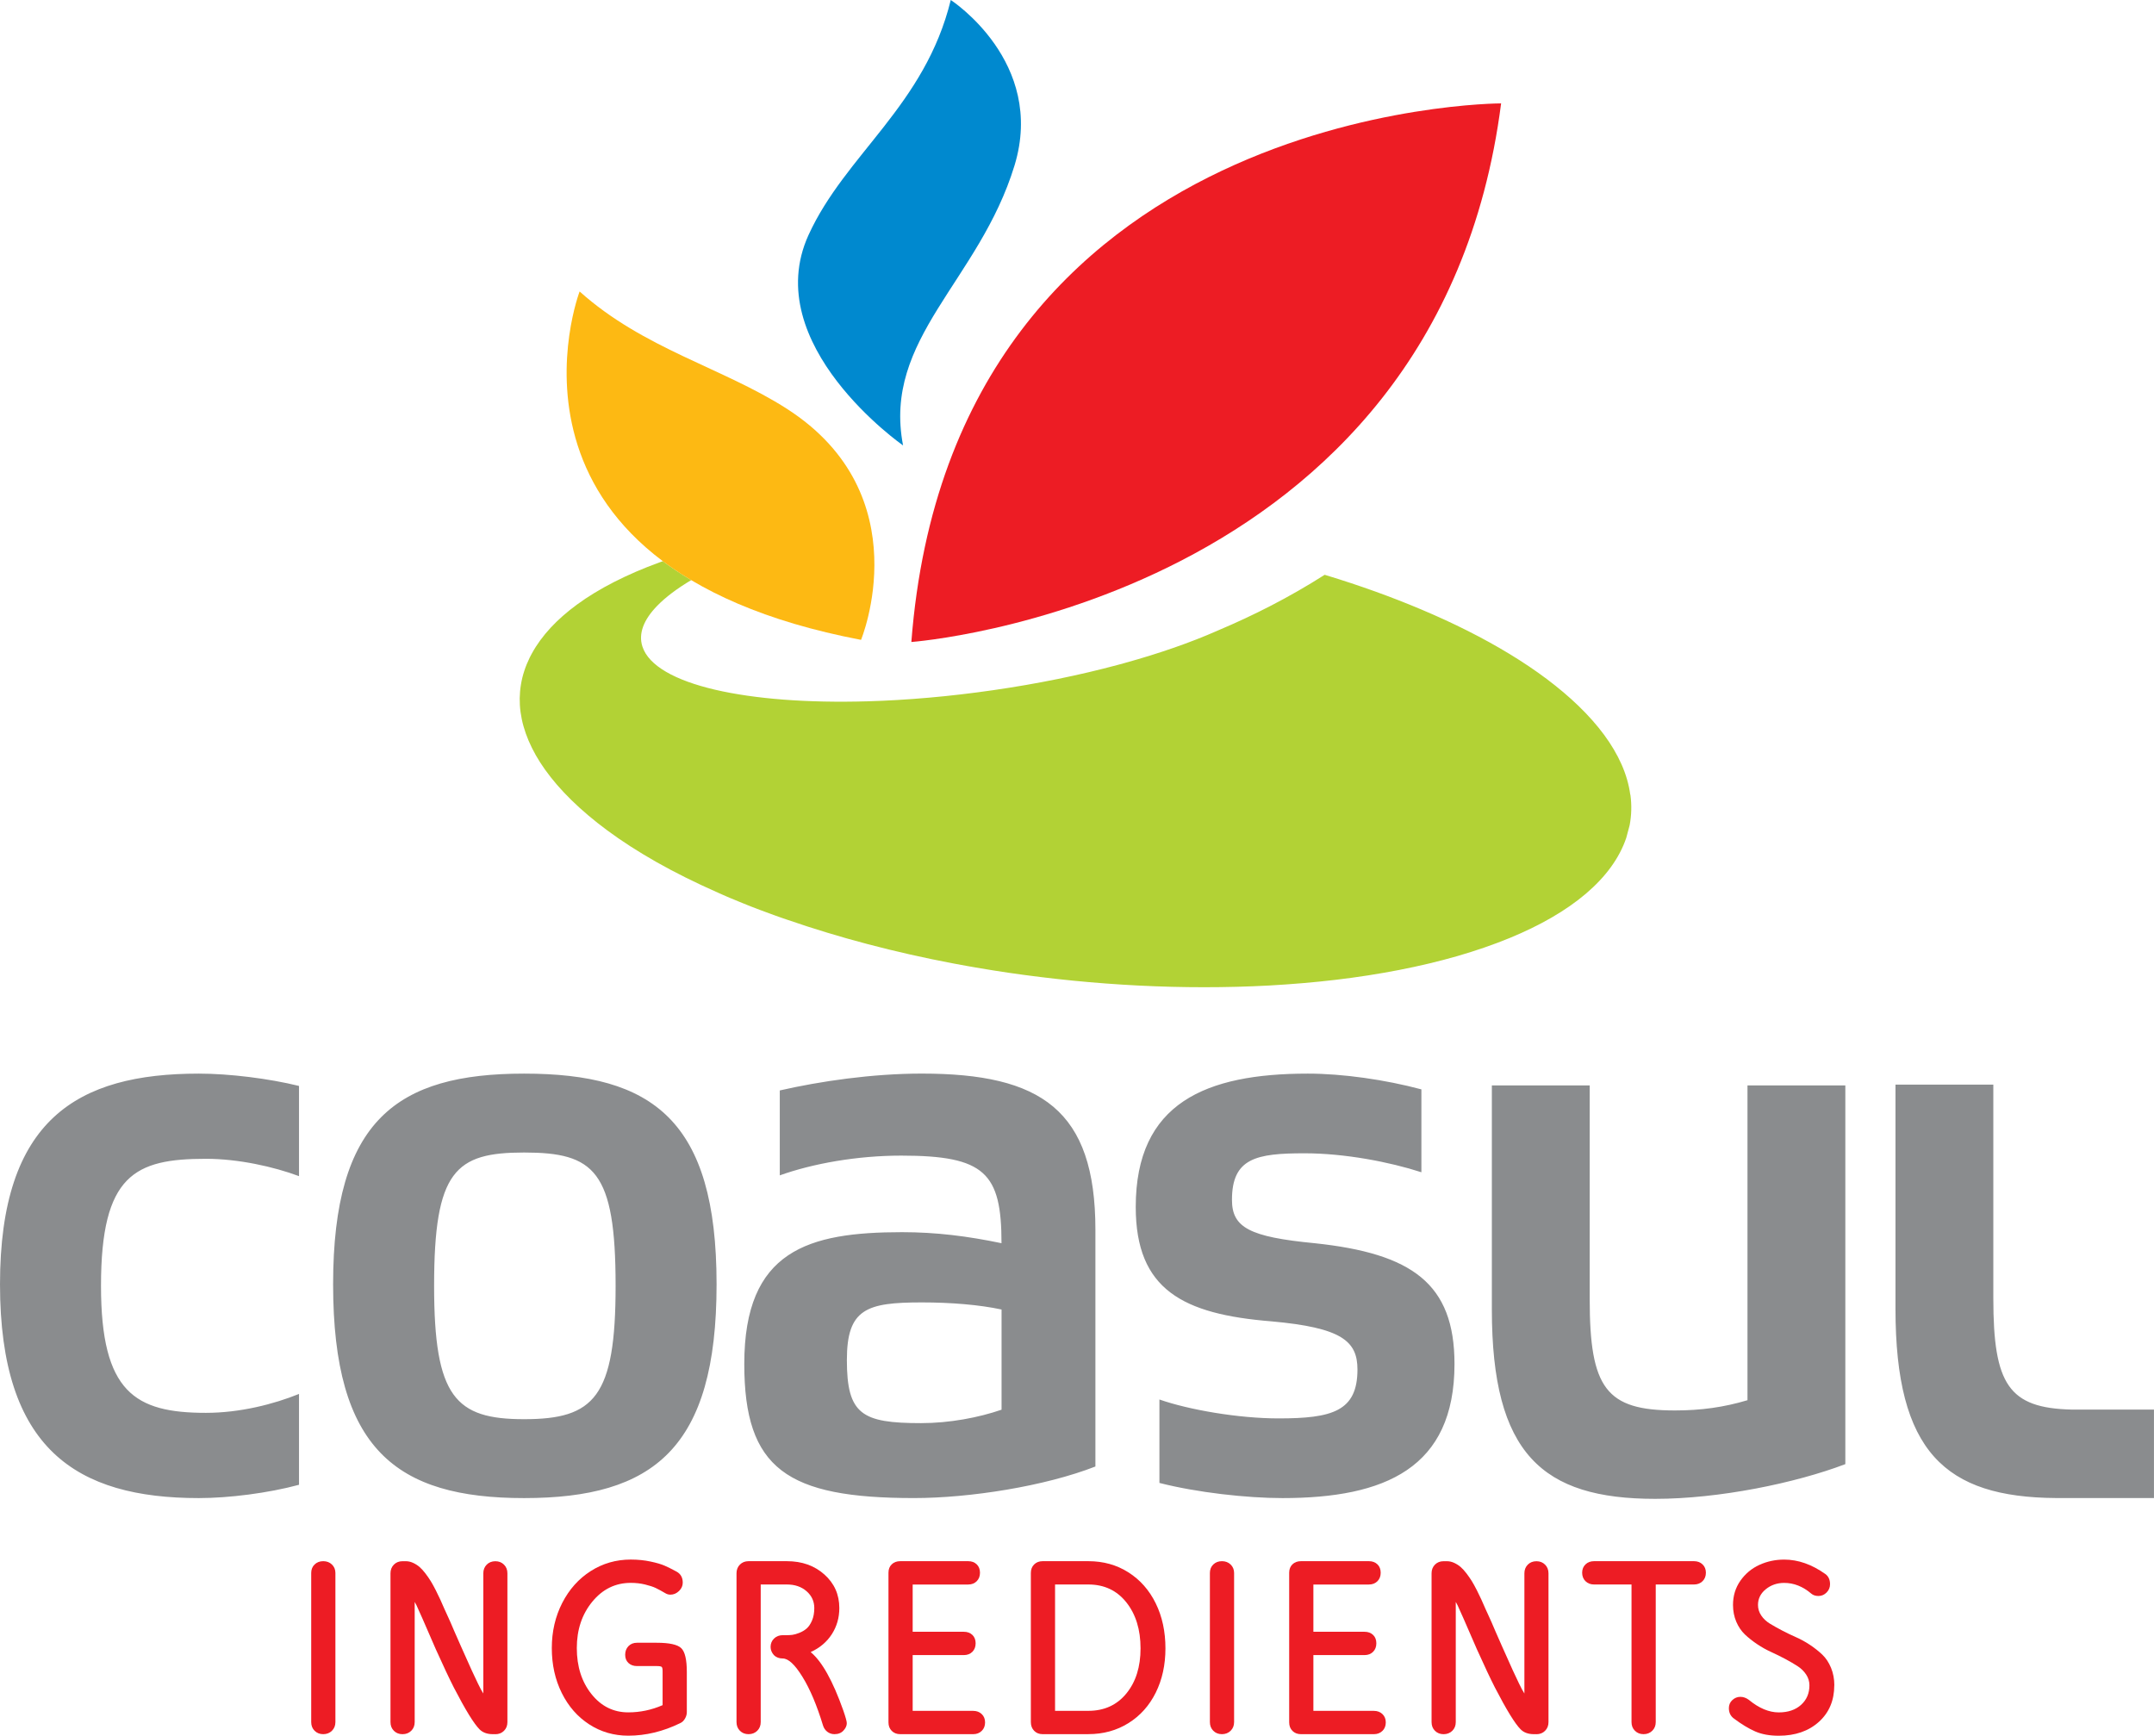 <?xml version="1.0" encoding="UTF-8"?>
<svg id="b" data-name="Camada 2" xmlns="http://www.w3.org/2000/svg" width="798.47" height="643.468" viewBox="0 0 79.847 64.347">
  <g id="c" data-name="Camada 1">
    <g>
      <path id="d" data-name="Flor Verde" d="M60.433,29.461c-.05-.375-.159-.749-.323-1.122-.164-.37-.381-.738-.65-1.102-.267-.361-.584-.718-.947-1.069-.351-.339-.742-.669-1.169-.991-.425-.319-.886-.629-1.378-.928-.489-.298-1.01-.585-1.557-.861-.544-.274-1.115-.537-1.71-.788-.557-.236-1.132-.46-1.723-.673-.587-.211-1.188-.41-1.802-.597l-.07-.021c-1.316.839-2.65,1.512-3.927,2.051l-.059.026c-.976.43-2.133.835-3.421,1.191l-.006.002h0c-.092.025-.186.051-.279.076-1.399.375-2.95.694-4.594.931-.408.059-.812.112-1.211.158-.4.047-.795.087-1.185.121-.39.034-.775.063-1.153.085-.379.022-.75.039-1.115.049-1.11.032-2.153.01-3.102-.062-.953-.073-1.811-.197-2.546-.368-.739-.173-1.353-.394-1.811-.661-.462-.269-.767-.583-.882-.941-.154-.48.046-.991.546-1.506.31-.32.737-.641,1.264-.956-.379-.226-.729-.46-1.051-.701l-.134.048c-.304.111-.596.227-.876.348-.28.121-.547.247-.803.378-.255.13-.497.265-.725.404-.229.139-.445.283-.646.431-.185.135-.359.274-.522.418-.163.143-.315.29-.455.441-.14.152-.269.307-.385.466-.116.159-.22.322-.311.489l-.068.129s-.002.003-.002.005c0,.002-.002.003-.003.005,0,.002-.001.003-.002.005,0,.002-.002.003-.003.005-.081.165-.149.331-.203.498-.055.167-.096.335-.123.503-.028.168-.043.338-.046.508-.002.17.008.341.031.511.024.175.06.351.11.528.05.178.113.355.188.533.076.179.165.357.266.537.102.18.217.36.345.539.133.187.281.374.443.562.163.188.34.376.532.564.193.189.4.378.622.565.223.189.46.377.713.563.267.198.552.394.855.589.304.196.626.39.966.583.342.193.702.385,1.081.573.381.19.781.377,1.2.562.049.022.097.043.147.065.049.022.098.044.147.065.05.021.099.043.149.064.051.021.101.042.152.062.052.021.104.043.156.065.052.021.104.043.157.064.053.021.105.043.158.064.053.021.107.043.161.064.054.021.109.042.164.063.055.021.11.042.165.063.055.021.111.042.167.062.056.021.113.042.169.062.056.021.114.042.171.063.058.021.116.042.174.063.058.02.116.041.175.061.059.021.118.041.177.06.475.164.959.321,1.452.47.495.151,1,.293,1.512.428.515.136,1.038.263,1.568.383.533.12,1.072.232,1.617.335.166.032.333.062.5.092.166.03.335.059.503.087.168.028.337.056.506.083.169.026.34.053.51.078.794.116,1.594.214,2.396.294.809.08,1.619.141,2.428.182.815.041,1.627.062,2.433.062.811,0,1.616-.02,2.409-.063.846-.047,1.674-.117,2.478-.212.809-.096,1.591-.218,2.344-.364.755-.147,1.478-.319,2.163-.516.687-.199,1.335-.422,1.938-.67.568-.234,1.09-.488,1.562-.762.473-.274.895-.568,1.261-.879.366-.312.677-.641.928-.987.251-.346.443-.708.57-1.085l.125-.467c.071-.375.08-.751.029-1.128Z" fill="#b2d235"/>
      <path id="e" data-name="Flor Vermelha" d="M33.783,23.8s19.48-1.435,21.862-19.967c0,0-20.325.005-21.862,19.967Z" fill="#ed1c24"/>
      <path id="f" data-name="Flor Azul" d="M33.476,16.513s-5.359-3.735-3.504-7.802c1.366-2.993,4.316-4.795,5.272-8.711,0,0,3.537,2.289,2.363,6.136-1.31,4.29-4.896,6.406-4.131,10.377Z" fill="#0089cf"/>
      <path id="g" data-name="Flor Amarela" d="M31.918,23.721s2.223-5.374-2.751-8.568c-2.369-1.52-5.314-2.222-7.681-4.348,0,0-3.888,10.189,10.433,12.916Z" fill="#fdb913"/>
      <path id="h" data-name="COASUL" d="M11.084,55.044c-1.141.309-2.602.493-3.713.493-4.534,0-7.371-1.814-7.371-7.927s2.866-7.809,7.371-7.809c1.126,0,2.595.181,3.713.457v3.344c-.936-.35-2.25-.643-3.449-.643-2.632,0-3.891.585-3.891,4.709,0,3.948,1.259,4.709,3.891,4.709,1.256,0,2.513-.321,3.449-.701v3.367h0ZM76.212,55.535c-4.107-.028-5.948-1.713-5.948-7.019v-8.307h3.627v7.926c0,3.193.572,4.066,2.907,4.121h3.048v3.279h-3.635ZM64.777,40.239h3.628v14.039c-1.842.702-4.68,1.287-7.049,1.287-4.183,0-6.054-1.668-6.054-7.02v-8.307h3.627v7.926c0,3.305.613,4.124,3.158,4.124.965,0,1.813-.117,2.691-.38v-11.67h0ZM52.688,43.457c-1.17-.38-2.837-.702-4.329-.702-1.783,0-2.691.175-2.691,1.726,0,1.024.644,1.375,3.072,1.608,3.597.381,5.177,1.492,5.177,4.476,0,3.86-2.574,4.972-6.376,4.972-1.32,0-3.17-.205-4.562-.562v-3.093c1.083.38,2.924.701,4.415.701,1.99,0,2.926-.263,2.926-1.814,0-1.053-.585-1.55-3.189-1.784-3.275-.264-5.03-1.17-5.03-4.241,0-3.861,2.603-4.943,6.377-4.943,1.289,0,2.861.223,4.212.584v3.072h0ZM40.606,54.366c-1.872.731-4.65,1.17-6.727,1.17-4.709,0-6.289-1.082-6.289-4.972,0-4.212,2.369-4.885,5.85-4.885,1.258,0,2.427.146,3.685.409,0-2.603-.614-3.247-3.715-3.247-1.638,0-3.275.293-4.504.732v-.004s0-3.144,0-3.144c1.491-.341,3.421-.625,5.265-.625,4.417,0,6.435,1.345,6.435,5.791v8.775h0ZM37.126,48.546h0c-.819-.176-1.872-.263-2.954-.263-2.047,0-2.779.234-2.779,2.135,0,2.019.557,2.34,2.751,2.34,1.053,0,2.134-.205,2.983-.498v-3.714h0ZM12.348,47.61c0-6.083,2.37-7.809,7.079-7.809,4.767,0,7.136,1.726,7.136,7.809s-2.339,7.927-7.136,7.927c-4.739,0-7.079-1.814-7.079-7.927h0ZM16.092,47.669h0c0,4.124.79,4.943,3.335,4.943,2.603,0,3.393-.819,3.393-4.943,0-4.27-.79-4.943-3.393-4.943-2.545,0-3.335.672-3.335,4.943Z" fill="#8a8c8e"/>
      <g>
        <path d="M11.536,63.842v-5.529c0-.129.042-.235.126-.315.084-.081.19-.122.32-.122.129,0,.237.041.323.124.085.083.128.187.128.313v5.529c0,.13-.043.236-.128.321-.086.084-.194.126-.323.126-.13,0-.236-.042-.32-.126-.084-.084-.126-.191-.126-.321Z" fill="#ed1c24"/>
        <path d="M18.362,64.289h-.097c-.207,0-.371-.06-.49-.18-.207-.207-.524-.723-.951-1.548-.165-.324-.389-.798-.67-1.422-.065-.146-.166-.379-.304-.699s-.245-.564-.323-.733c-.064-.152-.116-.259-.155-.32v4.456c0,.13-.043.236-.128.321-.086.084-.194.126-.323.126-.13,0-.236-.042-.32-.126-.084-.084-.126-.191-.126-.321v-5.519c0-.129.042-.236.126-.321.084-.084.19-.126.32-.126h.121c.091,0,.181.02.27.061s.169.092.24.153c.071.062.145.143.221.243.076.101.143.197.199.289s.118.205.185.337.12.245.163.337c.042.092.092.206.15.34.058.134.104.234.136.298.055.117.134.297.237.542.104.244.184.425.238.541.327.738.539,1.203.636,1.394.081.168.147.291.199.369v-4.456c0-.129.042-.236.126-.321.084-.084.191-.126.32-.126.13,0,.236.042.32.126.085.084.127.191.127.321v5.519c0,.13-.042.236-.127.321-.084.084-.19.126-.32.126Z" fill="#ed1c24"/>
        <path d="M24.562,63.216v-1.262c0-.084-.011-.137-.033-.158-.023-.021-.085-.032-.185-.032h-.733c-.129,0-.234-.038-.315-.114-.081-.076-.121-.177-.121-.304,0-.129.04-.236.121-.32.081-.084.187-.126.315-.126h.733c.469,0,.772.067.91.201s.206.428.206.881v1.49c0,.081-.022.161-.068.24-.045.079-.104.135-.175.167-.637.311-1.279.466-1.927.466-.534,0-1.017-.14-1.449-.42-.432-.28-.771-.667-1.017-1.163s-.369-1.05-.369-1.665c0-.611.129-1.169.386-1.672.258-.503.609-.897,1.056-1.182.447-.285.942-.427,1.485-.427.26,0,.503.024.731.073.228.048.402.1.523.153.122.053.27.127.444.221.152.084.229.22.229.408,0,.12-.047.224-.141.313-.094.089-.199.133-.315.133-.065,0-.125-.016-.18-.048-.143-.084-.264-.15-.362-.197s-.231-.09-.397-.131c-.167-.041-.344-.061-.532-.061-.569,0-1.045.233-1.427.699-.382.466-.573,1.039-.573,1.718,0,.683.181,1.251.542,1.704.36.453.816.68,1.366.68.44,0,.864-.089,1.271-.267Z" fill="#ed1c24"/>
        <path d="M27.302,63.842v-5.519c0-.129.042-.236.126-.321.084-.084.19-.126.32-.126h1.422c.557,0,1.02.164,1.389.493s.554.744.554,1.245c0,.359-.094.683-.279.971-.187.288-.447.508-.784.661.418.343.82,1.063,1.209,2.16.087.252.131.411.131.476,0,.094-.041.185-.124.274-.082.089-.193.133-.332.133-.101,0-.189-.03-.268-.09-.077-.06-.131-.14-.16-.24-.227-.744-.479-1.343-.76-1.796-.279-.453-.523-.68-.73-.68-.136,0-.246-.042-.33-.126-.081-.094-.121-.194-.121-.301,0-.126.043-.23.129-.313s.193-.124.322-.124h.155c.065,0,.132-.004.199-.012.068-.008.154-.032.258-.073s.194-.094.271-.16c.078-.066.145-.165.201-.296.057-.131.085-.286.085-.464,0-.249-.095-.457-.286-.624-.191-.167-.434-.25-.729-.25h-.971v5.102c0,.13-.043.236-.128.321-.086.084-.194.126-.323.126-.13,0-.236-.042-.32-.126-.084-.084-.126-.191-.126-.321Z" fill="#ed1c24"/>
        <path d="M36.075,64.289h-2.704c-.13,0-.234-.041-.315-.122-.081-.081-.121-.186-.121-.315v-5.548c0-.129.04-.233.121-.311.081-.078.186-.117.315-.117h2.52c.129,0,.234.039.315.117.081.078.121.181.121.311s-.04.234-.121.315-.187.122-.315.122h-2.059v1.752h1.898c.129,0,.234.039.315.116s.121.181.121.311-.04.235-.121.316c-.081.081-.187.121-.315.121h-1.898v2.068h2.243c.129,0,.235.04.317.119.083.079.124.182.124.308,0,.129-.041.235-.124.315-.082.081-.188.122-.317.122Z" fill="#ed1c24"/>
        <path d="M40.343,64.289h-1.694c-.13,0-.234-.042-.315-.126-.081-.084-.121-.191-.121-.321v-5.529c0-.129.04-.235.121-.315.081-.081.186-.122.315-.122h1.694c.557,0,1.053.138,1.487.415.436.277.773.66,1.013,1.15s.359,1.046.359,1.667c0,.612-.12,1.159-.359,1.641-.239.482-.577.859-1.013,1.131-.435.272-.931.408-1.487.408ZM39.11,63.424h1.233c.589,0,1.059-.214,1.41-.643.351-.429.526-.986.526-1.672,0-.696-.176-1.265-.526-1.706-.352-.442-.821-.663-1.41-.663h-1.233v4.684Z" fill="#ed1c24"/>
        <path d="M44.85,63.842v-5.529c0-.129.042-.235.126-.315.084-.081.19-.122.32-.122.129,0,.237.041.323.124.085.083.128.187.128.313v5.529c0,.13-.043.236-.128.321-.086.084-.194.126-.323.126-.13,0-.236-.042-.32-.126-.084-.084-.126-.191-.126-.321Z" fill="#ed1c24"/>
        <path d="M50.929,64.289h-2.704c-.13,0-.234-.041-.315-.122-.081-.081-.121-.186-.121-.315v-5.548c0-.129.04-.233.121-.311.081-.078.186-.117.315-.117h2.52c.129,0,.234.039.315.117.081.078.121.181.121.311s-.04.234-.121.315-.187.122-.315.122h-2.059v1.752h1.898c.129,0,.234.039.315.116s.121.181.121.311-.04.235-.121.316c-.081.081-.187.121-.315.121h-1.898v2.068h2.243c.129,0,.235.04.317.119.083.079.124.182.124.308,0,.129-.041.235-.124.315-.082.081-.188.122-.317.122Z" fill="#ed1c24"/>
        <path d="M56.954,64.289h-.097c-.207,0-.371-.06-.49-.18-.207-.207-.524-.723-.951-1.548-.165-.324-.389-.798-.67-1.422-.065-.146-.166-.379-.304-.699s-.245-.564-.323-.733c-.064-.152-.116-.259-.155-.32v4.456c0,.13-.043.236-.128.321-.086.084-.194.126-.323.126-.13,0-.236-.042-.32-.126-.084-.084-.126-.191-.126-.321v-5.519c0-.129.042-.236.126-.321.084-.084.19-.126.32-.126h.121c.091,0,.181.02.27.061s.169.092.24.153c.071.062.145.143.221.243.076.101.143.197.199.289s.118.205.185.337.12.245.163.337c.042.092.092.206.15.34.058.134.104.234.136.298.055.117.134.297.237.542.104.244.184.425.238.541.327.738.539,1.203.636,1.394.081.168.147.291.199.369v-4.456c0-.129.042-.236.126-.321.084-.084.191-.126.32-.126.13,0,.236.042.32.126.085.084.127.191.127.321v5.519c0,.13-.042.236-.127.321-.084.084-.19.126-.32.126Z" fill="#ed1c24"/>
        <path d="M60.479,63.842v-5.102h-1.388c-.13,0-.235-.041-.318-.122-.082-.081-.124-.186-.124-.315,0-.126.042-.229.124-.308.083-.08.188-.119.318-.119h3.704c.129,0,.235.04.317.119.083.079.124.182.124.308,0,.129-.041.234-.124.315-.082.081-.188.122-.317.122h-1.418v5.102c0,.13-.043.236-.129.321-.086.084-.193.126-.322.126-.13,0-.236-.042-.32-.126-.085-.084-.127-.191-.127-.321Z" fill="#ed1c24"/>
        <path d="M67.995,62.478c0,.56-.19,1.011-.57,1.354-.381.343-.877.515-1.488.515-.34,0-.631-.053-.874-.16-.242-.106-.505-.265-.786-.476-.126-.091-.189-.22-.189-.388,0-.12.043-.219.129-.299.086-.079.185-.119.298-.119.107,0,.211.037.312.111.378.311.749.466,1.111.466.343,0,.618-.093.825-.279s.311-.428.311-.726c0-.143-.04-.275-.121-.398-.081-.123-.188-.228-.32-.313-.133-.085-.284-.174-.454-.265-.17-.09-.344-.176-.521-.257-.179-.081-.353-.178-.522-.292s-.321-.233-.454-.359c-.132-.126-.239-.284-.32-.473-.08-.189-.121-.397-.121-.624,0-.337.092-.635.274-.896.183-.26.417-.456.704-.587.286-.131.593-.196.92-.196.515,0,1.022.178,1.524.534.116.084.175.21.175.379,0,.12-.043.222-.129.308s-.186.128-.299.128c-.11,0-.199-.029-.267-.087-.311-.266-.646-.398-1.005-.398-.263,0-.49.079-.683.235-.192.157-.288.351-.288.581,0,.142.04.273.121.393s.188.22.32.301c.133.081.284.166.454.255s.343.172.52.25c.176.078.349.173.519.287s.321.234.454.361c.133.128.239.29.32.486s.122.412.122.648Z" fill="#ed1c24"/>
      </g>
    </g>
  </g>
</svg>